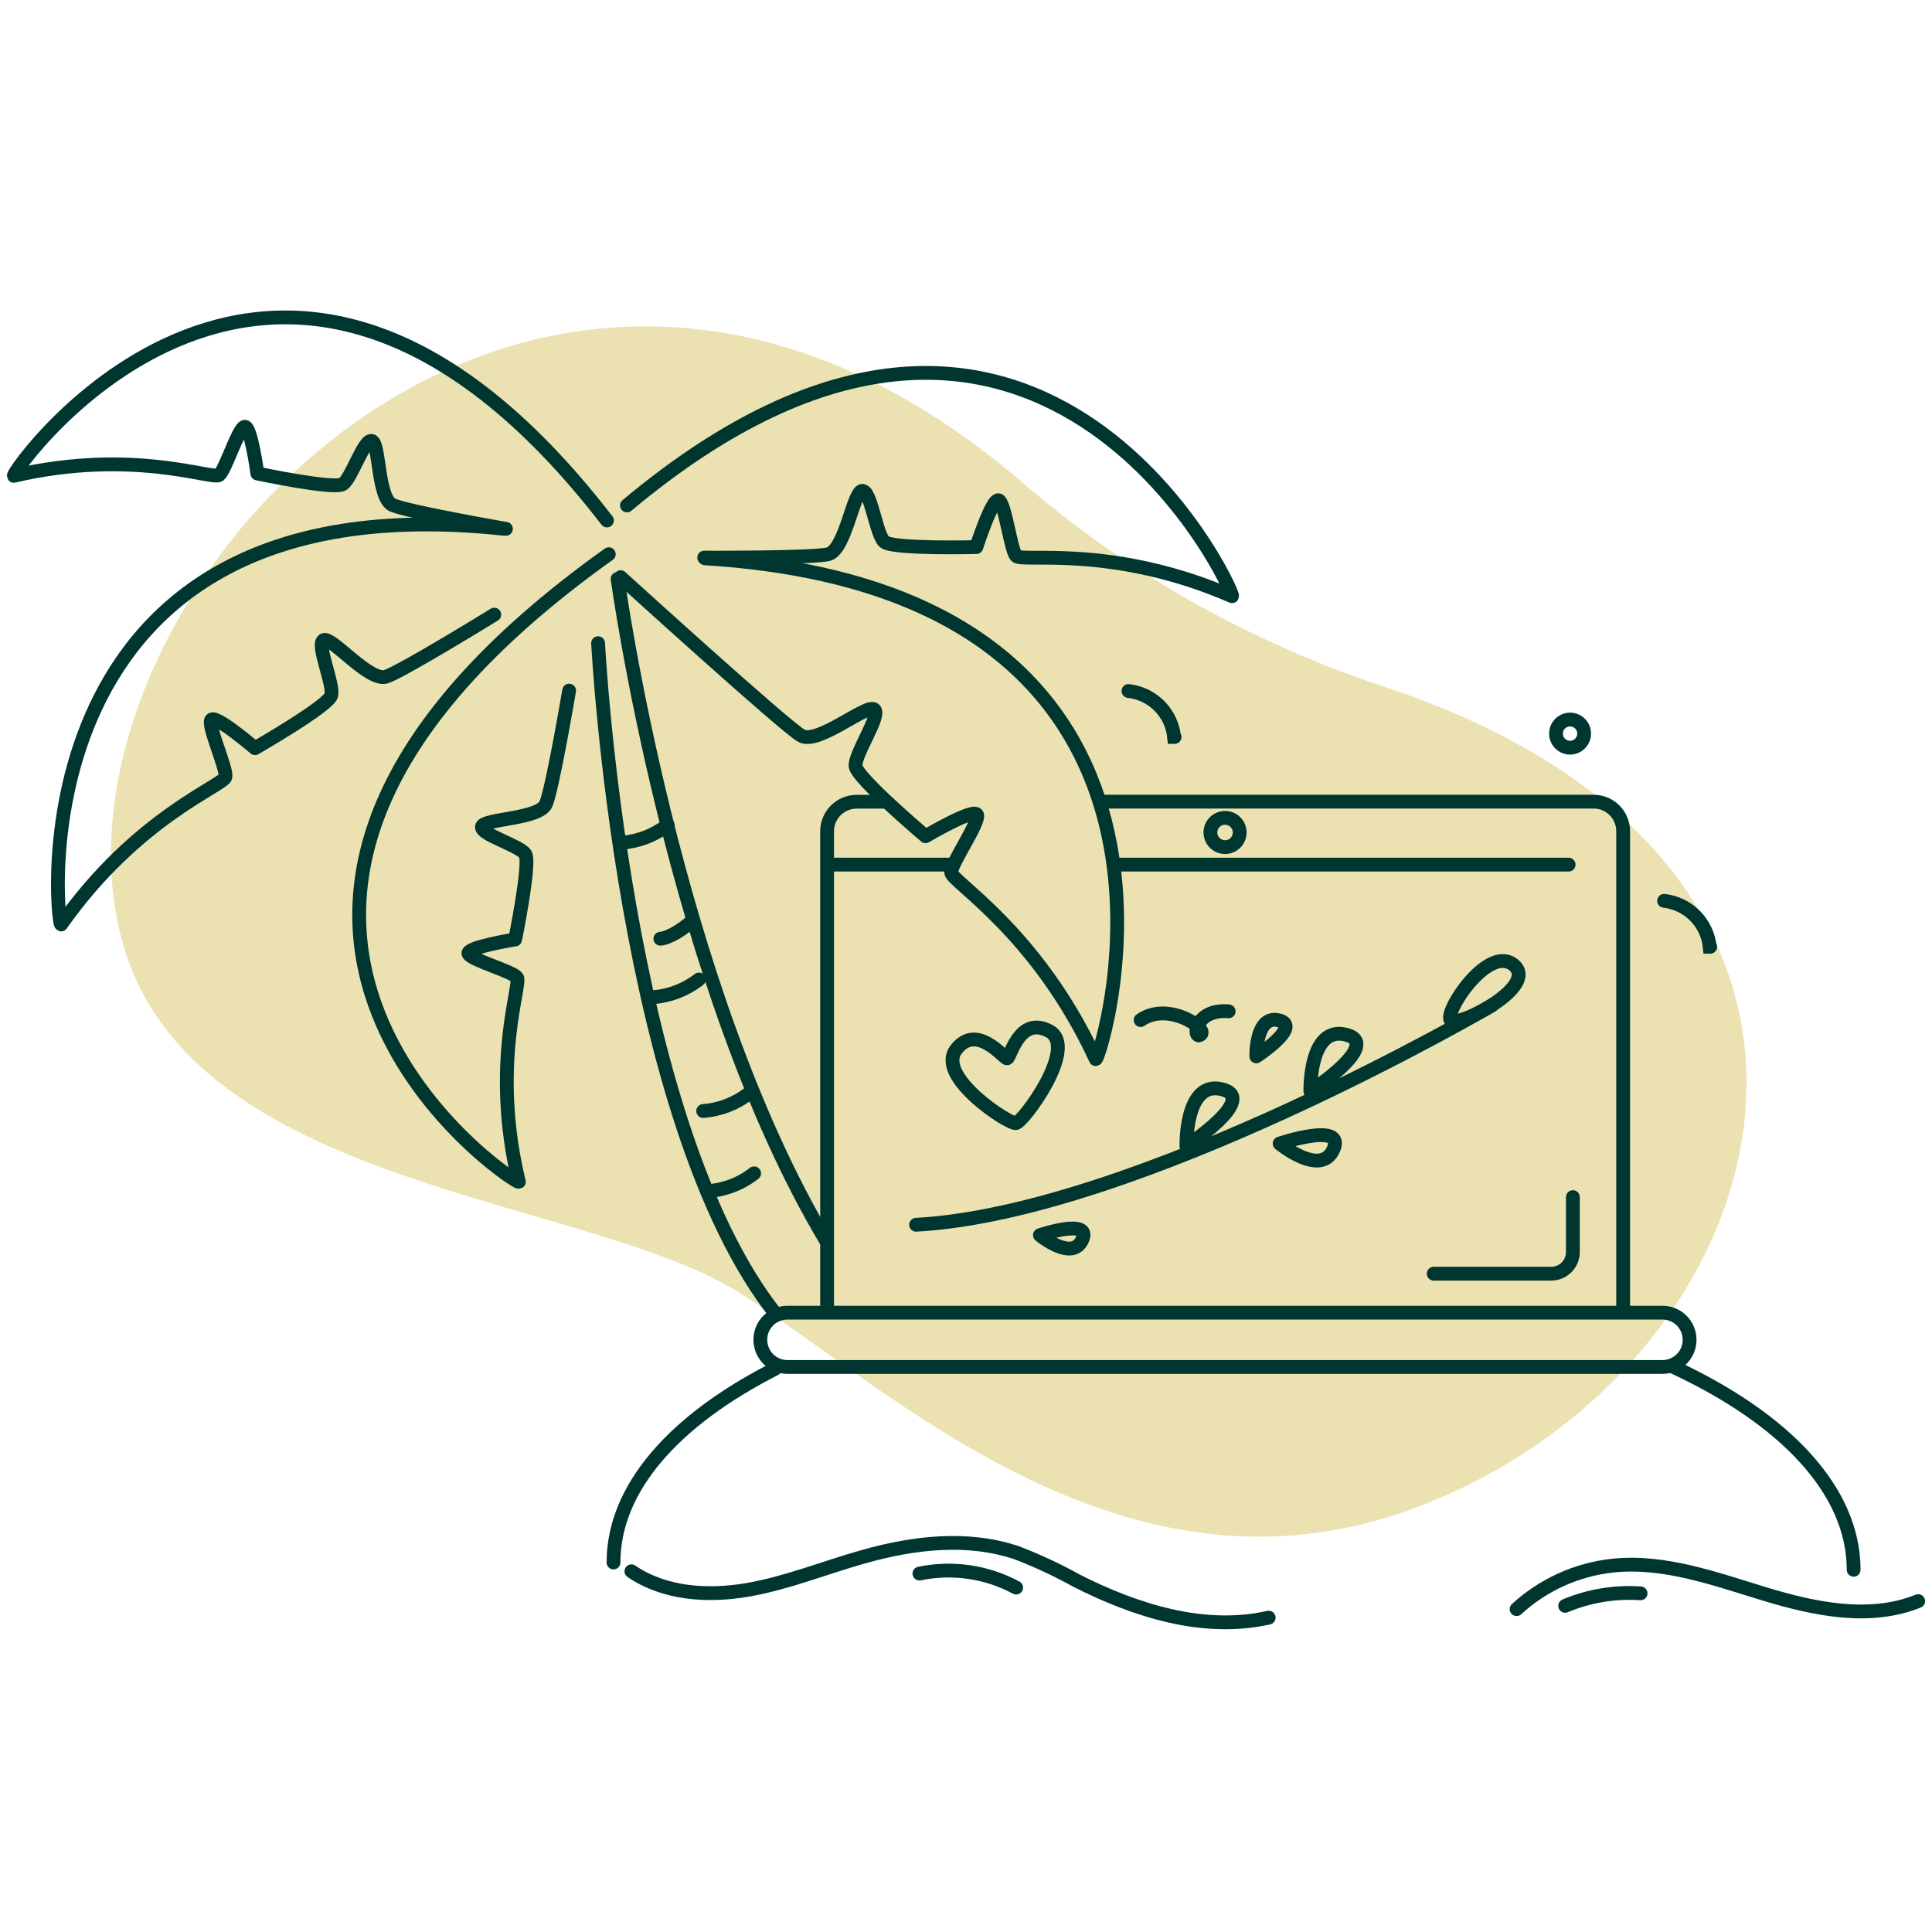 <svg xmlns="http://www.w3.org/2000/svg" fill="none" viewBox="0 0 140 140" height="140" width="140">
<path fill="#EBE1B1" d="M9.134 69.124C14.714 86.249 42.787 86.761 53.72 93.76C64.653 100.758 81.508 117.087 102.463 109.292C129.512 99.278 140.103 62.979 100.357 49.78C90.733 46.593 81.736 41.587 74.049 34.93C37.605 3.638 1.218 44.83 9.134 69.124Z"></path>
<path stroke-linecap="round" stroke="#003630" d="M120.586 65.278C121.434 65.373 122.225 65.754 122.827 66.36C123.428 66.966 123.805 67.76 123.893 68.609H123.928"></path>
<path stroke-linecap="round" stroke="#003630" d="M81.773 50.072C82.622 50.166 83.413 50.548 84.014 51.154C84.616 51.76 84.992 52.553 85.08 53.403H85.116"></path>
<path stroke-linejoin="round" stroke-linecap="round" stroke="#003630" d="M108.125 72.846C108.125 72.846 82.442 87.886 66.383 88.751"></path>
<path stroke-linejoin="round" stroke-linecap="round" stroke="#003630" d="M109.675 69.913C107.785 68.402 104.466 73.581 105.166 73.972C105.865 74.363 111.542 71.424 109.675 69.913Z"></path>
<path stroke-linejoin="round" stroke-linecap="round" stroke="#003630" d="M94.954 79.08C94.954 79.08 100.222 75.649 97.532 74.974C94.841 74.298 94.954 79.08 94.954 79.08Z"></path>
<path stroke-linejoin="round" stroke-linecap="round" stroke="#003630" d="M85.973 83.039C85.973 83.039 91.242 79.608 88.551 78.932C85.861 78.257 85.973 83.039 85.973 83.039Z"></path>
<path stroke-linejoin="round" stroke-linecap="round" stroke="#003630" d="M91.036 76.55C91.036 76.55 94.39 74.369 92.677 73.937C90.965 73.504 91.036 76.55 91.036 76.55Z"></path>
<path stroke-linejoin="round" stroke-linecap="round" stroke="#003630" d="M75.356 89.504C75.356 89.504 79.148 88.224 78.425 89.836C77.702 91.448 75.356 89.504 75.356 89.504Z"></path>
<path stroke-linejoin="round" stroke-linecap="round" stroke="#003630" d="M92.727 82.867C92.727 82.867 97.538 81.243 96.626 83.288C95.713 85.332 92.727 82.867 92.727 82.867Z"></path>
<path stroke-linecap="round" stroke="#003630" d="M73.617 81.385C73.096 81.468 67.786 78.007 69.285 76.052C70.785 74.096 72.74 76.71 72.977 76.692C73.214 76.674 73.836 73.569 76.017 74.707C78.198 75.844 74.156 81.302 73.617 81.385Z"></path>
<path stroke-linejoin="round" stroke-linecap="round" stroke="#003630" d="M82.652 73.919C84.75 72.449 87.944 74.784 86.86 75.033C86.427 74.95 86.771 73.095 89.035 73.285"></path>
<path stroke-linejoin="round" stroke-linecap="round" stroke="#003630" d="M59.934 94.606V60.235C59.935 59.667 60.162 59.123 60.564 58.722C60.966 58.321 61.511 58.096 62.079 58.096H64.099"></path>
<path stroke-linejoin="round" stroke-linecap="round" stroke="#003630" d="M79.699 58.09H115.48C116.048 58.09 116.592 58.316 116.993 58.717C117.394 59.118 117.619 59.662 117.619 60.23V94.6"></path>
<path stroke-linejoin="round" stroke-linecap="round" stroke="#003630" d="M88.772 61.385C89.358 61.385 89.832 60.91 89.832 60.324C89.832 59.739 89.358 59.264 88.772 59.264C88.186 59.264 87.711 59.739 87.711 60.324C87.711 60.91 88.186 61.385 88.772 61.385Z"></path>
<path stroke-linejoin="round" stroke-linecap="round" stroke="#003630" d="M80.691 62.653H113.669"></path>
<path stroke-linejoin="round" stroke-linecap="round" stroke="#003630" d="M60.336 62.653H68.988"></path>
<path stroke-linejoin="round" stroke-linecap="round" stroke="#003630" d="M120.467 99.056H57.059C56.538 99.055 56.039 98.847 55.672 98.478C55.304 98.109 55.098 97.61 55.098 97.089V97.089C55.096 96.831 55.146 96.574 55.244 96.335C55.342 96.096 55.486 95.879 55.668 95.696C55.851 95.513 56.068 95.368 56.306 95.27C56.545 95.171 56.801 95.121 57.059 95.122H120.467C120.725 95.121 120.982 95.171 121.221 95.27C121.46 95.368 121.677 95.513 121.86 95.696C122.043 95.879 122.187 96.096 122.286 96.335C122.385 96.574 122.435 96.83 122.434 97.089C122.434 97.611 122.227 98.111 121.858 98.48C121.489 98.849 120.989 99.056 120.467 99.056V99.056Z"></path>
<path stroke-linejoin="round" stroke-linecap="round" stroke="#003630" d="M113.977 86.748V90.73C113.977 91.145 113.812 91.543 113.519 91.836C113.225 92.13 112.827 92.295 112.412 92.295H103.891"></path>
<path stroke-linejoin="round" stroke-linecap="round" stroke="#003630" d="M44.457 113.225C44.457 107.821 48.883 102.897 56.143 99.199"></path>
<path stroke-linejoin="round" stroke-linecap="round" stroke="#003630" d="M121.285 99.062C129.356 102.825 134.322 108.017 134.322 113.753"></path>
<path stroke-linejoin="round" stroke-linecap="round" stroke="#003630" d="M45.754 113.86C48.16 115.507 51.307 115.702 54.181 115.205C57.055 114.707 59.781 113.587 62.59 112.799C66.198 111.78 70.115 111.317 73.677 112.52C75.167 113.091 76.614 113.766 78.009 114.541C82.317 116.722 87.23 118.28 91.935 117.22"></path>
<path stroke-linejoin="round" stroke-linecap="round" stroke="#003630" d="M109.898 116.603C111.826 114.833 114.271 113.728 116.873 113.45C120.624 113.059 124.304 114.422 127.919 115.519C131.534 116.615 135.504 117.433 139 116.022"></path>
<path stroke-linejoin="round" stroke-linecap="round" stroke="#003630" d="M113.418 116.366C115.143 115.642 117.014 115.331 118.882 115.459"></path>
<path stroke-linejoin="round" stroke-linecap="round" stroke="#003630" d="M66.625 114.026C69.009 113.531 71.491 113.892 73.635 115.045"></path>
<path stroke-linejoin="round" stroke-linecap="round" stroke="#003630" d="M45.43 36.627C75.095 11.803 89.519 42.896 89.282 43.204C80.582 39.424 74.04 40.763 73.637 40.289C73.234 39.815 72.849 36.573 72.393 36.265C71.936 35.957 70.751 39.643 70.751 39.643C70.751 39.643 64.689 39.797 64.085 39.264C63.48 38.73 63.107 35.483 62.467 35.572C61.827 35.661 61.246 39.886 60.002 40.164C58.757 40.443 51.029 40.407 51.029 40.407"></path>
<path stroke-linejoin="round" stroke-linecap="round" stroke="#003630" d="M51.1 40.46C90.211 42.89 79.817 76.692 79.402 76.751C75.124 67.489 68.907 63.88 68.925 63.21C68.943 62.541 70.952 59.655 70.809 59.062C70.667 58.469 67.07 60.597 67.07 60.597C67.07 60.597 62.093 56.384 61.998 55.518C61.903 54.653 63.912 51.779 63.337 51.4C62.762 51.02 59.266 53.983 58.069 53.314C56.872 52.644 44.973 41.824 44.973 41.824"></path>
<path stroke-linejoin="round" stroke-linecap="round" stroke="#003630" d="M43.982 37.717C20.136 6.79 0.812 34.161 1.001 34.481C9.635 32.467 15.431 34.795 15.881 34.422C16.332 34.049 17.232 31.139 17.701 30.932C18.169 30.724 18.649 34.31 18.649 34.31C18.649 34.31 24.201 35.495 24.841 35.08C25.481 34.665 26.382 31.767 26.951 31.957C27.52 32.147 27.354 36.105 28.45 36.597C29.547 37.089 36.663 38.322 36.663 38.322"></path>
<path stroke-linejoin="round" stroke-linecap="round" stroke="#003630" d="M36.428 38.31C0.872 34.541 4.055 66.867 4.428 66.992C9.921 59.187 16.244 56.917 16.339 56.289C16.434 55.661 15.071 52.687 15.296 52.183C15.521 51.679 18.478 54.215 18.478 54.215C18.478 54.215 23.77 51.175 24.001 50.399C24.232 49.623 22.869 46.636 23.462 46.381C24.055 46.127 26.774 49.445 27.989 49.03C29.204 48.615 35.818 44.538 35.818 44.538"></path>
<path stroke-linejoin="round" stroke-linecap="round" stroke="#003630" d="M44.115 40.159C7.843 66.055 37.283 85.842 37.597 85.64C35.535 77.101 37.828 71.276 37.461 70.825C37.093 70.375 34.166 69.575 33.953 69.113C33.739 68.65 37.33 68.076 37.33 68.076C37.33 68.076 38.462 62.523 38.065 61.895C37.668 61.267 34.746 60.455 34.93 59.886C35.114 59.317 39.078 59.365 39.558 58.262C40.038 57.16 41.241 50.043 41.241 50.043"></path>
<path stroke-linejoin="round" stroke-linecap="round" stroke="#003630" d="M43.34 46.606C43.34 46.606 45.118 81.285 56.252 95.27"></path>
<path stroke-linejoin="round" stroke-linecap="round" stroke="#003630" d="M44.754 41.948C44.754 41.948 48.789 71.406 59.883 89.948"></path>
<path stroke-linejoin="round" stroke-linecap="round" stroke="#003630" d="M51.324 86.309C52.535 86.22 53.692 85.772 54.649 85.023"></path>
<path stroke-linejoin="round" stroke-linecap="round" stroke="#003630" d="M50.953 80.508C52.164 80.418 53.322 79.971 54.278 79.222"></path>
<path stroke-linejoin="round" stroke-linecap="round" stroke="#003630" d="M47.316 72.26C48.529 72.169 49.688 71.722 50.647 70.974"></path>
<path stroke-linejoin="round" stroke-linecap="round" stroke="#003630" d="M45.051 61.065C46.264 60.975 47.423 60.528 48.381 59.779"></path>
<path stroke-linejoin="round" stroke-linecap="round" stroke="#003630" d="M47.852 68.023C47.852 68.023 48.61 68.023 50.044 66.837"></path>
<path stroke-linecap="round" stroke="#003630" d="M113.773 54.18C114.336 54.18 114.792 53.723 114.792 53.16C114.792 52.597 114.336 52.141 113.773 52.141C113.21 52.141 112.754 52.597 112.754 53.16C112.754 53.723 113.21 54.18 113.773 54.18Z"></path>
</svg>
